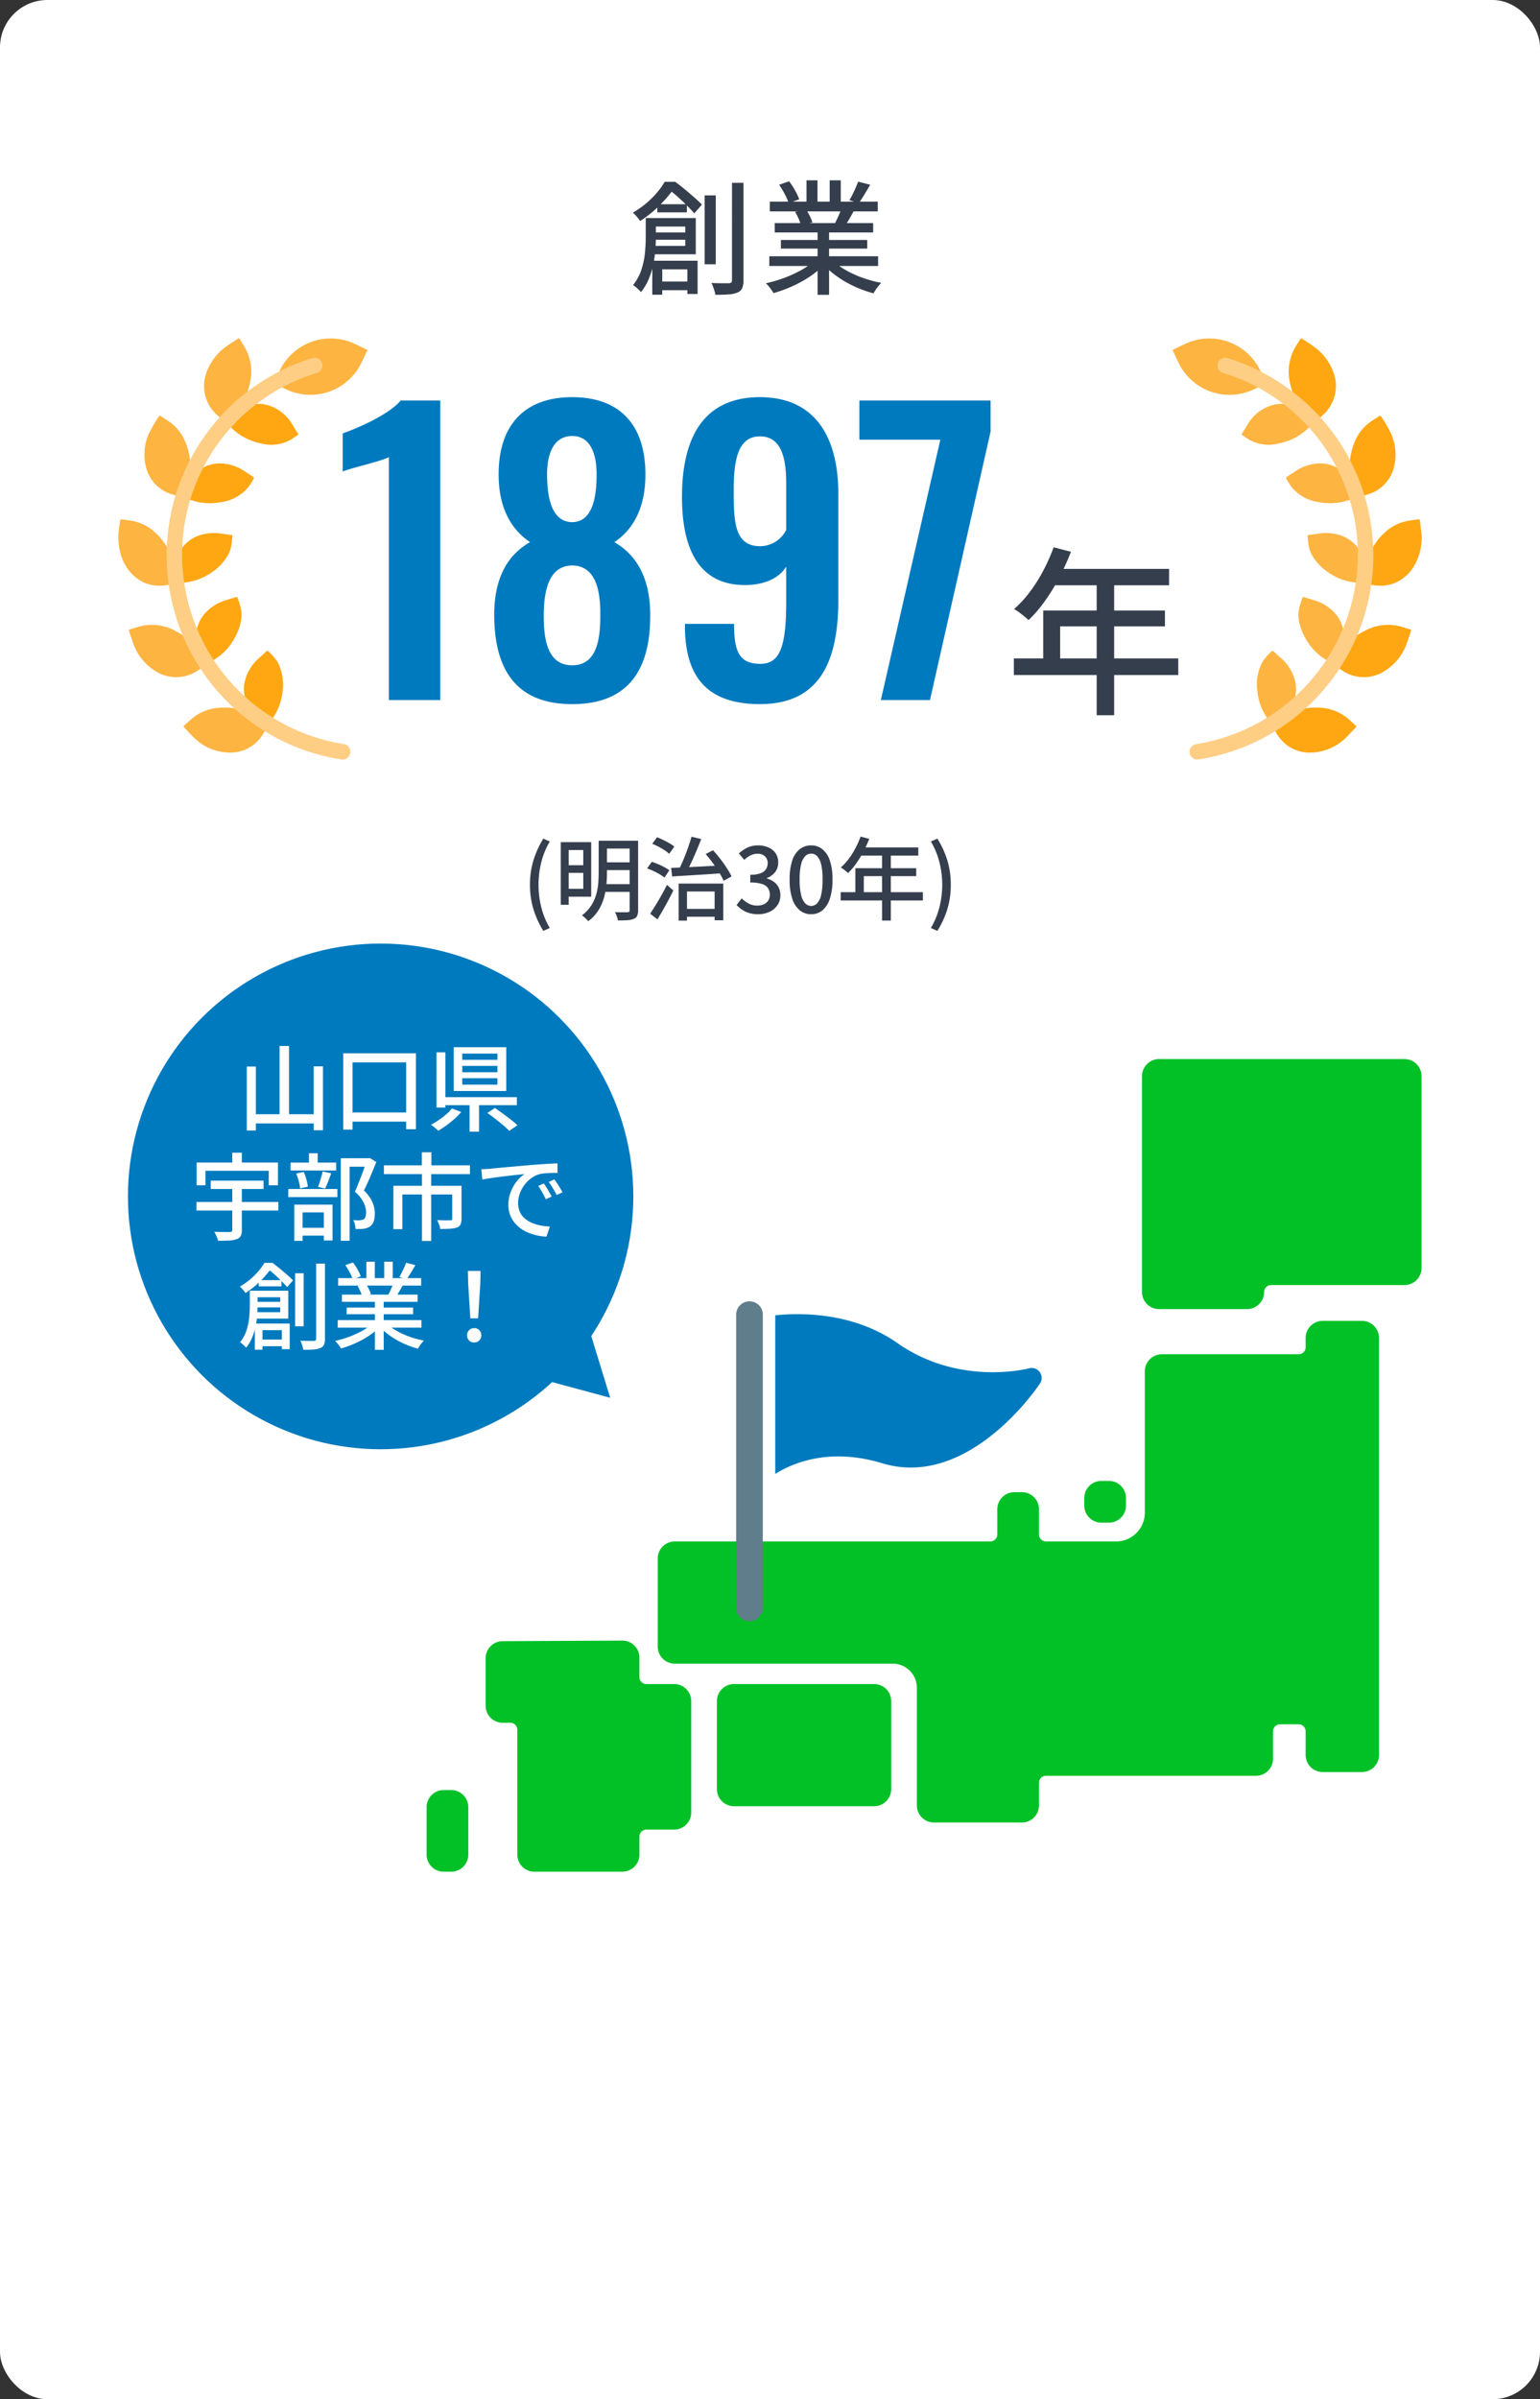 <svg xmlns="http://www.w3.org/2000/svg" width="325" height="506" viewBox="0 0 325 506">
  <rect x="0" y="0" width="325" height="506" fill="#333333" stroke="none"/>
  <g id="_3minutes-01-content-01_sp" data-name="3minutes-01-content-01_sp" transform="translate(-11897 20479)">
    <rect id="bk" width="325" height="506" rx="10" transform="translate(11897 -20479)" fill="#fff"/>
    <g id="グループ_1808" data-name="グループ 1808" transform="translate(11897 -20590)">
      <g id="吹き出し" transform="translate(25 309.547)">
        <circle id="楕円形_18" data-name="楕円形 18" cx="53.328" cy="53.328" r="53.328" transform="translate(2 0.453)" fill="#007abe"/>
        <path id="パス_3633" data-name="パス 3633" d="M34,6.6h2V22.14H34Zm-6.92,4.34H29v13.5h-1.92ZM41.2,10.9h1.96V24.38H41.2ZM28.017,21h14.04v1.94H28.017ZM47.437,8.14h15.34V24.16h-2.06V10.06H49.4V24.24h-1.96Zm.92,12.48h13.7v1.94h-13.7Zm24.2-9.82v1.34h7.42V10.8Zm0,2.6v1.36h7.42V13.4Zm0-5.2V9.52h7.42V8.2Zm-1.8-1.34h11.08V16.1H70.757Zm7.1,13.86,1.6-1.04q.78.54,1.67,1.19t1.71,1.29a17.564,17.564,0,0,1,1.36,1.16l-1.72,1.18q-.48-.5-1.27-1.17t-1.68-1.36Q78.637,21.28,77.857,20.72Zm-3.76-2.6h2v6.56h-2Zm-5.88-.72h15.86v1.68H68.217Zm-1.1-9.46H69V19.58h-1.88Zm3.24,11.84,1.98.74a14.131,14.131,0,0,1-1.44,1.47q-.82.73-1.7,1.37a18.763,18.763,0,0,1-1.72,1.12,4.767,4.767,0,0,0-.45-.43q-.27-.23-.56-.46a6.211,6.211,0,0,0-.51-.37,18.758,18.758,0,0,0,1.66-1.01,17.069,17.069,0,0,0,1.57-1.2A7.6,7.6,0,0,0,70.357,19.78ZM19.477,35h11.14v1.76H19.477Zm-3.02,4.5h17.28v1.8H16.457Zm7.56-3.62h2.02v9.54a2.636,2.636,0,0,1-.25,1.28,1.542,1.542,0,0,1-.89.66,5.446,5.446,0,0,1-1.56.27q-.96.05-2.32.05a2.626,2.626,0,0,0-.18-.62q-.14-.34-.3-.68a4.528,4.528,0,0,0-.32-.58q.7.02,1.37.03t1.18.01h.71a.8.8,0,0,0,.43-.11.439.439,0,0,0,.11-.35Zm0-6.76h2.02v3.34h-2.02ZM16.5,31.18h17.16v4.8h-1.94V32.92H18.357v3.06H16.5Zm30.42-.9h5.94v1.78h-4.08V47.68h-1.86Zm-10.6.92h9.62v1.66h-9.62Zm-.48,5.56H46.2v1.72H35.837Zm4.36-7.54h1.84v3.02H40.2Zm-2.68,4.28,1.58-.34a11.343,11.343,0,0,1,.56,1.59,10.882,10.882,0,0,1,.32,1.51l-1.66.38a8.169,8.169,0,0,0-.27-1.52A13.2,13.2,0,0,0,37.517,33.5Zm5.58-.44,1.8.4q-.32.86-.65,1.73a14.489,14.489,0,0,1-.65,1.49l-1.5-.38a9.009,9.009,0,0,0,.38-1.01q.18-.57.35-1.17T43.1,33.06Zm-5.34,11.88h6.42V46.6h-6.42Zm-.66-4.88h8.08v7.56h-1.84V41.7h-4.48v6H37.1Zm15.26-9.78h.36l.3-.06,1.4.86q-.58,1.44-1.27,3.06T51.8,37.08a8.593,8.593,0,0,1,1.43,1.76,6.185,6.185,0,0,1,.68,1.6,6.017,6.017,0,0,1,.19,1.46,5.276,5.276,0,0,1-.24,1.7,2.073,2.073,0,0,1-.8,1.08,3.259,3.259,0,0,1-1.34.48,7.288,7.288,0,0,1-.8.04h-.88a5.741,5.741,0,0,0-.14-.94,3.139,3.139,0,0,0-.36-.94q.42.04.77.05a5.885,5.885,0,0,0,.61-.01,2.764,2.764,0,0,0,.44-.07,2.318,2.318,0,0,0,.38-.13,1.006,1.006,0,0,0,.41-.58,3.343,3.343,0,0,0,.11-.92,4.941,4.941,0,0,0-.49-1.98,7.367,7.367,0,0,0-1.87-2.34q.34-.76.69-1.64t.69-1.76q.34-.88.61-1.67t.47-1.35Zm11.66-1.26h2.02v3.9h-2.02Zm.02,4.48H66V47.72h-1.96Zm-8.02-1.72h18.16v1.84H56.017Zm2,4.3h13.14v1.84H59.917v7.32h-1.9Zm12.42,0H72.4v6.94a3.028,3.028,0,0,1-.19,1.18,1.336,1.336,0,0,1-.75.68,5.691,5.691,0,0,1-1.44.26q-.86.06-2.12.06a3.609,3.609,0,0,0-.24-.96q-.2-.52-.4-.92l1.17.04q.57.02.99.01t.58-.01a.548.548,0,0,0,.35-.08.362.362,0,0,0,.09-.28Zm6.14-3.48q.58-.02,1.07-.05l.79-.05q.54-.06,1.45-.15t2.07-.19q1.16-.1,2.48-.22t2.7-.24q1.06-.08,2.07-.15t1.89-.12q.88-.05,1.56-.07v2.02q-.56-.02-1.27,0t-1.4.08a7.526,7.526,0,0,0-1.23.2,5.539,5.539,0,0,0-1.8.94,6.9,6.9,0,0,0-1.41,1.48,6.779,6.779,0,0,0-.9,1.78,5.8,5.8,0,0,0-.31,1.82,4.562,4.562,0,0,0,.37,1.91,3.991,3.991,0,0,0,1.03,1.38,5.833,5.833,0,0,0,1.52.94,8.572,8.572,0,0,0,1.83.55,13.748,13.748,0,0,0,1.95.22l-.72,2.14a12.176,12.176,0,0,1-2.34-.35,9.935,9.935,0,0,1-2.18-.82,7.174,7.174,0,0,1-1.81-1.33,5.968,5.968,0,0,1-1.24-1.84,5.889,5.889,0,0,1-.45-2.36,7.5,7.5,0,0,1,.51-2.8,8.361,8.361,0,0,1,1.29-2.23,6.886,6.886,0,0,1,1.6-1.47l-1.48.15q-.88.09-1.89.21t-2.03.25q-1.02.13-1.93.27t-1.59.28Zm13.2,3q.24.34.54.83t.6,1q.3.51.5.93l-1.24.56q-.36-.76-.75-1.46a13.811,13.811,0,0,0-.85-1.34ZM92,34.74q.24.34.56.81t.62.97q.3.5.52.94l-1.22.58q-.4-.76-.8-1.43t-.88-1.33ZM29.6,55.98h4.8V57.3H29.6Zm-.12,12.54h6.1v1.4h-6.1Zm-.96-7.96h6.54v1.18h-6.54Zm-.8-2.34h1.64v3.14q0,.98-.09,2.12a17.9,17.9,0,0,1-.35,2.35,12.906,12.906,0,0,1-.74,2.34,8.659,8.659,0,0,1-1.24,2.07,3.412,3.412,0,0,0-.36-.39q-.24-.23-.49-.44a2.877,2.877,0,0,0-.43-.31,7.988,7.988,0,0,0,1.36-2.52,12.767,12.767,0,0,0,.57-2.73q.13-1.37.13-2.51Zm.92,0h7.2V64.1H28.6V62.74h5.54V59.6h-5.5Zm.14,6.92h7.36v5.4h-1.66v-4H30.4v4.12h-1.62Zm8.5-10.6h1.8V65.72h-1.8Zm4.44-2.04h1.86V68.32a3.075,3.075,0,0,1-.22,1.31,1.385,1.385,0,0,1-.74.67,4.2,4.2,0,0,1-1.4.31q-.88.07-2.2.07a5.079,5.079,0,0,0-.14-.61q-.1-.35-.23-.7a4.871,4.871,0,0,0-.27-.61q.96.04,1.76.04h1.08a.656.656,0,0,0,.39-.12.507.507,0,0,0,.11-.38ZM30.8,52.34h1.04v.38h.6v.54a24.23,24.23,0,0,1-2.25,2.68A18.794,18.794,0,0,1,26.8,58.7a4.171,4.171,0,0,0-.33-.46q-.21-.26-.43-.5a2.635,2.635,0,0,0-.42-.38,15.877,15.877,0,0,0,2.22-1.57,14.452,14.452,0,0,0,1.75-1.75A12.191,12.191,0,0,0,30.8,52.34Zm.38,0H32.5q.74.54,1.55,1.21t1.55,1.32q.74.65,1.24,1.17L35.6,57.46q-.44-.52-1.13-1.21t-1.46-1.39a16.246,16.246,0,0,0-1.47-1.2h-.36Zm15.1,12.08h17.66V66H46.277Zm.08-8.86h17.52v1.58H46.357Zm.8,3.48h15.98v1.52H47.157Zm1,2.74h14.02v1.4H48.157Zm5.96-2h1.86v10.9h-1.86Zm-1.8-7.68H54.1v4.2h-1.78Zm3.76,0h1.8v4.1h-1.8Zm-2.44,12.98,1.52.7a12.738,12.738,0,0,1-2.28,1.92A19.324,19.324,0,0,1,50,69.29a21.85,21.85,0,0,1-3.04,1.11,4.942,4.942,0,0,0-.35-.55q-.21-.29-.44-.57a4.559,4.559,0,0,0-.45-.48,21.247,21.247,0,0,0,3-.88,19.981,19.981,0,0,0,2.8-1.29A9.693,9.693,0,0,0,53.637,65.08Zm2.82-.04a10.18,10.18,0,0,0,1.53,1.2,15.407,15.407,0,0,0,1.95,1.07,18.263,18.263,0,0,0,2.21.85,20.537,20.537,0,0,0,2.31.58q-.2.2-.45.5a6.772,6.772,0,0,0-.46.62q-.21.32-.35.58a20.554,20.554,0,0,1-2.34-.79,17.7,17.7,0,0,1-2.23-1.09,17.193,17.193,0,0,1-2-1.35A10.75,10.75,0,0,1,55,65.64ZM60.7,52.32l1.96.5q-.46.8-.95,1.6t-.89,1.38l-1.54-.48q.26-.42.52-.95t.5-1.07Q60.537,52.76,60.7,52.32Zm-2.66,4.24,1.98.48q-.38.7-.76,1.35a12.483,12.483,0,0,1-.72,1.11l-1.58-.46q.28-.54.59-1.24T58.037,56.56Zm-10.16-3.74,1.62-.56a12.9,12.9,0,0,1,.96,1.48,9.574,9.574,0,0,1,.68,1.44l-1.72.62a8.469,8.469,0,0,0-.62-1.44A15.161,15.161,0,0,0,47.877,52.82Zm2.58,4.4,1.82-.32a7.621,7.621,0,0,1,.6,1.04,6.457,6.457,0,0,1,.4,1l-1.9.36a6.09,6.09,0,0,0-.36-1.01A8.437,8.437,0,0,0,50.457,57.22Zm23.8,6.82-.46-7.36-.06-2.64h2.68l-.06,2.64-.46,7.36Zm.82,5.1a1.455,1.455,0,0,1-1.5-1.52,1.451,1.451,0,0,1,.44-1.1,1.548,1.548,0,0,1,2.12,0,1.595,1.595,0,0,1,0,2.2A1.48,1.48,0,0,1,75.077,69.14Z" transform="translate(0 15.454)" fill="#fff" stroke="rgba(0,0,0,0)" stroke-width="1"/>
        <path id="多角形_1" data-name="多角形 1" d="M9.179,0l9.179,16.61H0Z" transform="matrix(-0.695, 0.719, -0.719, -0.695, 110.153, 89.65)" fill="#007abe"/>
      </g>
      <g id="グループ_1645" data-name="グループ 1645" transform="translate(90.029 334.363)">
        <g id="map" transform="translate(0 0)">
          <path id="パス_866" data-name="パス 866" d="M401.34,473H382.752a3.6,3.6,0,0,1-3.591-3.591V444.594a5.109,5.109,0,0,0-5.1-5.1h-46a3.6,3.6,0,0,1-3.591-3.591V417.313a3.6,3.6,0,0,1,3.591-3.591h66.595a1.48,1.48,0,0,0,1.478-1.478v-5.321a3.6,3.6,0,0,1,3.591-3.591h1.618a3.6,3.6,0,0,1,3.59,3.591v5.321a1.48,1.48,0,0,0,1.479,1.478h14.8a6.062,6.062,0,0,0,6.055-6.055V377.837a3.6,3.6,0,0,1,3.591-3.591h28.869a1.48,1.48,0,0,0,1.479-1.478v-1.977a3.6,3.6,0,0,1,3.591-3.591h8.3a3.6,3.6,0,0,1,3.591,3.591v87.975a3.6,3.6,0,0,1-3.591,3.591h-8.3a3.6,3.6,0,0,1-3.591-3.591v-5a1.48,1.48,0,0,0-1.479-1.479h-3.919a1.48,1.48,0,0,0-1.478,1.479v5.788a3.6,3.6,0,0,1-3.591,3.591H406.409a1.48,1.48,0,0,0-1.479,1.478v4.782A3.594,3.594,0,0,1,401.34,473" transform="translate(-275.694 -311.988)" fill="#01c127"/>
          <path id="パス_869" data-name="パス 869" d="M934.183,606.252h-1.618a3.6,3.6,0,0,1-3.591-3.591v-1.618a3.6,3.6,0,0,1,3.591-3.591h1.618a3.6,3.6,0,0,1,3.591,3.591v1.618a3.6,3.6,0,0,1-3.591,3.591" transform="translate(-790.179 -508.479)" fill="#01c127"/>
          <path id="パス_871" data-name="パス 871" d="M5.959,1041.233H4.341a3.6,3.6,0,0,1-3.591-3.591v-10.031a3.6,3.6,0,0,1,3.591-3.591H5.959a3.6,3.6,0,0,1,3.591,3.591v10.031a3.6,3.6,0,0,1-3.591,3.591" transform="translate(-0.75 -869.847)" fill="#01c127"/>
          <path id="パス_873" data-name="パス 873" d="M1025.009,53.483h-18.587a3.6,3.6,0,0,1-3.591-3.591V4.341A3.6,3.6,0,0,1,1006.422.75h51.81a3.6,3.6,0,0,1,3.591,3.591V44.823a3.6,3.6,0,0,1-3.591,3.591h-28.154a1.48,1.48,0,0,0-1.479,1.478,3.6,3.6,0,0,1-3.591,3.591" transform="translate(-851.851 -0.75)" fill="#01c127"/>
          <path id="パス_875" data-name="パス 875" d="M112.306,863.494H93.719a3.6,3.6,0,0,1-3.591-3.591V833.565a1.48,1.48,0,0,0-1.478-1.479H87.032a3.6,3.6,0,0,1-3.591-3.591V818.466a3.6,3.6,0,0,1,3.591-3.591l25.274-.123a3.6,3.6,0,0,1,3.591,3.591v4.1a1.48,1.48,0,0,0,1.479,1.478h5.863a3.6,3.6,0,0,1,3.591,3.591v23.512a3.6,3.6,0,0,1-3.591,3.591h-5.863a1.48,1.48,0,0,0-1.479,1.478V859.9a3.6,3.6,0,0,1-3.591,3.591" transform="translate(-70.983 -692.108)" fill="#01c127"/>
          <path id="パス_877" data-name="パス 877" d="M440.579,901.368h-29.6a3.6,3.6,0,0,1-3.591-3.591V879.19a3.6,3.6,0,0,1,3.591-3.591h29.6a3.6,3.6,0,0,1,3.591,3.591v18.587a3.6,3.6,0,0,1-3.591,3.591" transform="translate(-346.121 -743.789)" fill="#01c127"/>
        </g>
        <g id="flag" transform="translate(65.335 51.091)">
          <path id="パス_1454" data-name="パス 1454" d="M98.524,35.22c-.59.9-15.124,22.32-33.284,16.81-11.3-3.429-19.088.056-22.573,2.249V20.827c5.735-.59,16.614-.562,25.806,5.875,13.1,9.164,27.605,5.341,27.746,5.313a2.1,2.1,0,0,1,2.305,3.2Z" transform="translate(-34.421 -17.876)" fill="#007abe"/>
          <path id="パス_1455" data-name="パス 1455" d="M5.622,2.811V64.656a2.811,2.811,0,1,1-5.622,0V2.811a2.811,2.811,0,0,1,5.622,0" transform="translate(0)" fill="#607d8b"/>
        </g>
      </g>
    </g>
    <g id="グループ_1809" data-name="グループ 1809" transform="translate(11670.098 -22237.586)">
      <path id="パス_3629" data-name="パス 3629" d="M-41.591,3.781A20.14,20.14,0,0,1-43.662-.751a17.316,17.316,0,0,1-.741-5.2,17.342,17.342,0,0,1,.741-5.187,20.081,20.081,0,0,1,2.071-4.541l1.368.608a16.2,16.2,0,0,0-1.8,4.4,19.624,19.624,0,0,0-.58,4.721,19.586,19.586,0,0,0,.58,4.731,16.218,16.218,0,0,0,1.8,4.389Zm4.655-18.715h5.453v11.5h-5.453V-5.092h3.781v-8.189h-3.781Zm.019,4.864h4.446v1.615h-4.446Zm8.075-5.168h6.137v1.653h-6.137Zm0,4.56h6.137v1.634h-6.137Zm-.095,4.6h6.213v1.634h-6.213Zm-8.968-8.854h1.672V-1.729h-1.672Zm14.535-.3h1.786V-.589A2.868,2.868,0,0,1-21.784.6a1.274,1.274,0,0,1-.693.636,4,4,0,0,1-1.33.285q-.817.057-2.033.057a3.73,3.73,0,0,0-.142-.57q-.1-.323-.228-.636a2.876,2.876,0,0,0-.275-.541q.57.019,1.121.019h1.539a.575.575,0,0,0,.361-.114.48.48,0,0,0,.095-.342Zm-6.536,0h1.748v6.821q0,1.216-.133,2.584A14.908,14.908,0,0,1-28.823-3.1,10.2,10.2,0,0,1-30.011-.484a8.249,8.249,0,0,1-2.1,2.213,4.6,4.6,0,0,0-.371-.408q-.237-.238-.5-.465A3.523,3.523,0,0,0-33.44.513a8.19,8.19,0,0,0,1.91-2,8.479,8.479,0,0,0,1.064-2.28,12.264,12.264,0,0,0,.456-2.375q.1-1.178.1-2.3ZM-12.179-.855H-4.5V.8h-7.676Zm-.855-5.339H-3.61V1.539H-5.434V-4.522h-5.833V1.615h-1.767ZM-14.611-9.5q1.349-.057,3.145-.142t3.809-.19q2.014-.1,3.99-.219L-3.686-8.4q-1.9.152-3.847.275t-3.7.228q-1.758.1-3.164.2Zm7.277-2.926,1.558-.8Q-5-12.388-4.237-11.4T-2.86-9.453a17.224,17.224,0,0,1,1,1.739l-1.672.931a14.633,14.633,0,0,0-.959-1.776q-.618-1-1.358-2.014T-7.334-12.426Zm-2.983-3.648,2.052.475q-.456,1.2-1.007,2.5t-1.111,2.5q-.561,1.2-1.093,2.109l-1.6-.475q.38-.722.77-1.606t.76-1.843q.37-.959.684-1.891T-10.317-16.074ZM-18.6-14.592l1.007-1.368a13.2,13.2,0,0,1,1.32.57q.694.342,1.311.7a7,7,0,0,1,1.016.7l-1.083,1.52a5.963,5.963,0,0,0-.96-.75q-.6-.389-1.282-.75T-18.6-14.592ZM-19.684-9.4l.988-1.387q.627.209,1.33.5t1.34.636a7.915,7.915,0,0,1,1.035.646l-1.026,1.539a8.572,8.572,0,0,0-1.007-.684q-.608-.361-1.311-.693A14.291,14.291,0,0,0-19.684-9.4Zm.646,9.557q.494-.741,1.111-1.738t1.254-2.128q.637-1.13,1.187-2.214l1.33,1.178Q-14.63-3.743-15.2-2.679t-1.159,2.09Q-16.948.437-17.5,1.349Zm22.8.114A6.494,6.494,0,0,1,1.814,0,5.515,5.515,0,0,1,.323-.713,6.746,6.746,0,0,1-.8-1.672L.266-3.078A7.083,7.083,0,0,0,1.691-2.014a3.727,3.727,0,0,0,1.881.456,3.245,3.245,0,0,0,1.387-.275,2.161,2.161,0,0,0,.922-.788,2.257,2.257,0,0,0,.332-1.254,2.432,2.432,0,0,0-.371-1.34,2.358,2.358,0,0,0-1.273-.893A7.82,7.82,0,0,0,2.09-6.422V-8.056A6.061,6.061,0,0,0,4.265-8.37a2.3,2.3,0,0,0,1.14-.865,2.281,2.281,0,0,0,.352-1.254,1.91,1.91,0,0,0-.57-1.453,2.2,2.2,0,0,0-1.577-.542,3.253,3.253,0,0,0-1.491.352,5.343,5.343,0,0,0-1.3.94l-1.14-1.368A7.374,7.374,0,0,1,1.5-13.785a5.062,5.062,0,0,1,2.185-.465,5.459,5.459,0,0,1,2.223.427A3.528,3.528,0,0,1,7.429-12.6,3.361,3.361,0,0,1,7.98-10.64a3.194,3.194,0,0,1-.656,2.033A3.959,3.959,0,0,1,5.567-7.353v.076A4.423,4.423,0,0,1,7.02-6.6,3.346,3.346,0,0,1,8.056-5.415a3.5,3.5,0,0,1,.38,1.653A3.645,3.645,0,0,1,7.8-1.605,4.126,4.126,0,0,1,6.1-.219,5.573,5.573,0,0,1,3.762.266Zm11.172,0A3.731,3.731,0,0,1,12.54-.551a5.183,5.183,0,0,1-1.587-2.442,12.581,12.581,0,0,1-.561-4.056,12.316,12.316,0,0,1,.561-4.028,4.992,4.992,0,0,1,1.587-2.385,3.817,3.817,0,0,1,2.394-.788,3.71,3.71,0,0,1,2.375.8,5.125,5.125,0,0,1,1.567,2.385,12.228,12.228,0,0,1,.561,4.018,12.581,12.581,0,0,1-.561,4.056A5.257,5.257,0,0,1,17.309-.551,3.654,3.654,0,0,1,14.934.266Zm0-1.748a1.728,1.728,0,0,0,1.254-.551,3.779,3.779,0,0,0,.855-1.776,13.924,13.924,0,0,0,.3-3.239,13.547,13.547,0,0,0-.3-3.211,3.613,3.613,0,0,0-.855-1.729,1.757,1.757,0,0,0-1.254-.532,1.757,1.757,0,0,0-1.254.532,3.672,3.672,0,0,0-.865,1.729A13.151,13.151,0,0,0,12.5-7.049a13.517,13.517,0,0,0,.314,3.239,3.84,3.84,0,0,0,.865,1.776A1.728,1.728,0,0,0,14.934-1.482Zm10.431-14.63,1.824.475a25.566,25.566,0,0,1-1.235,2.727,21.011,21.011,0,0,1-1.52,2.479,14.212,14.212,0,0,1-1.71,2q-.171-.152-.447-.38t-.57-.446a3.632,3.632,0,0,0-.523-.333,11.841,11.841,0,0,0,1.672-1.814,16.621,16.621,0,0,0,1.415-2.242A19.691,19.691,0,0,0,25.365-16.112Zm0,2.28H37.544V-12.1H24.491Zm-1.1,4.389H37.107v1.672H26.049V-3.5H24.263Zm-3.1,5.054H38.513v1.748H21.166Zm8.74-8.55h1.843V1.6H29.906ZM41.572,3.781,40.2,3.173a16.447,16.447,0,0,0,1.805-4.389A19.286,19.286,0,0,0,42.6-5.947a19.324,19.324,0,0,0-.589-4.721,16.422,16.422,0,0,0-1.805-4.4l1.368-.608a19.611,19.611,0,0,1,2.09,4.541A17.342,17.342,0,0,1,44.4-5.947a17.316,17.316,0,0,1-.741,5.2A19.666,19.666,0,0,1,41.572,3.781Z" transform="translate(383.152 1951.134)" fill="#353e4d" stroke="rgba(0,0,0,0)" stroke-width="1"/>
      <path id="パス_3630" data-name="パス 3630" d="M11.778,0H22.62V-63.18H14.274c-2.652,3.12-9.36,5.928-12.246,6.942V-48.2c1.326-.624,8.5-2.262,9.75-3.042ZM50.466.858C62.634.858,67.08-6.786,66.924-18.33c-.078-7.332-2.808-12.246-7.566-14.976C63.1-35.8,65.832-40.17,65.91-47.19c.156-10.3-4.914-16.692-15.444-16.692-10.452,0-15.678,6.318-15.522,16.692.078,7.02,2.886,11.388,6.63,13.884-4.836,2.73-7.488,7.644-7.566,14.976C33.93-6.864,38.3.858,50.466.858Zm0-38.376c-3.978-.078-5.3-4.29-5.3-10.14,0-4.6,1.56-8.034,5.3-8.034,3.666,0,5.148,3.432,5.148,8.112C55.614-41.808,54.366-37.6,50.466-37.518Zm0,30.186c-5.148,0-6.006-5.3-6.006-10.374,0-5.46,1.092-10.608,6.006-10.686,4.992.078,6.006,5.3,5.928,10.686C56.394-12.714,55.614-7.332,50.466-7.332ZM90.09.858c13.026,0,16.536-9.672,16.536-22V-43.524c0-11.856-4.836-20.358-16.536-20.358-12.012,0-16.458,8.658-16.458,21.06,0,10.608,3.354,18.72,13.572,18.564,4.056-.078,7.02-1.56,8.424-3.9v7.488c0,9.594-1.4,13.026-5.46,13.026-4.6,0-5.538-2.808-5.538-8.424H74.256v.936C74.412-4.836,79.014.858,90.09.858Zm.078-33.306c-5.538,0-5.616-5.226-5.616-12.012,0-6.63,1.092-11.154,5.538-11.154,4.524,0,5.538,4.6,5.538,9.906v9.828A6.23,6.23,0,0,1,90.168-32.448ZM115.6,0H125.97l12.792-56.628V-63.18h-27.69v8.268h17.082Z" transform="translate(297.194 1906.233)" fill="#007abe" stroke="rgba(0,0,0,0)" stroke-width="1"/>
      <g id="月桂樹" transform="translate(251.902 1829.964)">
        <g id="グループ_1608" data-name="グループ 1608" transform="translate(0 0)">
          <path id="パス_1778" data-name="パス 1778" d="M103.369,67.108l1.758,1.584a12.3,12.3,0,0,0,5.74,2.818,8.4,8.4,0,0,0,6.536-.921,14.038,14.038,0,0,1,1.222-.81.229.229,0,0,0,.072-.312l-1.125-1.824a8.946,8.946,0,0,0-5.746-4.323,7.468,7.468,0,0,0-5.289.888,10.959,10.959,0,0,0-2.358,2.037C103.91,66.534,103.629,66.811,103.369,67.108Z" transform="translate(-80.798 -49.372)" fill="#fea713"/>
          <path id="パス_1779" data-name="パス 1779" d="M87.344,17.735l-1.758-1.584a8.191,8.191,0,0,1-2.2-9.065,11.5,11.5,0,0,1,4.293-5.5c.835-.574-.086.008,2.345-1.548a.228.228,0,0,1,.317.072l1.121,1.817a10.34,10.34,0,0,1,1.069,7.444,13.726,13.726,0,0,1-4.38,7.5c-.269.288-.55.565-.81.862" transform="translate(-64.773 0)" fill="#fdb441"/>
          <path id="パス_1780" data-name="パス 1780" d="M62.316,127.937l2.264.688a12.292,12.292,0,0,0,5.555.293A9.117,9.117,0,0,0,76.1,125.74a21.3,21.3,0,0,0,1.162-1.832.228.228,0,0,0-.067-.312l-1.79-1.178a9.639,9.639,0,0,0-5.276-1.707,7.468,7.468,0,0,0-6.177,3.256,9.551,9.551,0,0,0-.89,1.724c-.458,1.347-.331.974-.571,1.681-.066.186-.126.374-.177.564" transform="translate(-48.709 -94.355)" fill="#fea713"/>
          <path id="パス_1781" data-name="パス 1781" d="M33.193,91.924l-2.264-.688a8.009,8.009,0,0,1-5.386-5.22,10.789,10.789,0,0,1,.539-7.758,31.816,31.816,0,0,1,2.057-3.516.227.227,0,0,1,.316-.066l1.785,1.174a9.579,9.579,0,0,1,3.517,4.475A13.086,13.086,0,0,1,34.47,87.8a9.74,9.74,0,0,1-.53,1.876c-.458,1.347-.331.974-.571,1.681C33.3,91.546,33.244,91.734,33.193,91.924Z" transform="translate(-19.586 -58.343)" fill="#fdb441"/>
          <path id="パス_1782" data-name="パス 1782" d="M54.958,198.679l2.343-.334a12.08,12.08,0,0,0,5.145-2.084,10.767,10.767,0,0,0,3.3-3.457c.879-1.514.821-2.411,1.033-4.139a.229.229,0,0,0-.193-.255l-2.121-.3a9.64,9.64,0,0,0-5.5.7,7.911,7.911,0,0,0-2.165,1.544c-.106.107-.212.216-.31.329a8.414,8.414,0,0,0-1.2,1.913,8.734,8.734,0,0,0-.593,2.267,9.6,9.6,0,0,0,0,1.464l.045.59c.017.2.047.391.071.587Z" transform="translate(-42.729 -146.943)" fill="#fea713"/>
          <path id="パス_1783" data-name="パス 1783" d="M12.228,188.314l-2.343.334a8.049,8.049,0,0,1-5.558-1.169,9.282,9.282,0,0,1-2.523-2.5A11.687,11.687,0,0,1,.587,182.5a13.539,13.539,0,0,1-.4-6.3l.163-1.279a.228.228,0,0,1,.258-.2l2.114.3A9.563,9.563,0,0,1,7.81,177.58a12.048,12.048,0,0,1,1.879,2.153c.089.13.172.262.258.395a11.069,11.069,0,0,1,1.1,2.1,10.49,10.49,0,0,1,.7,2.282,9.79,9.79,0,0,1,.221,1.452l.045.59c.017.2.047.392.071.588Z" transform="translate(0 -136.578)" fill="#fdb441"/>
          <path id="パス_1784" data-name="パス 1784" d="M77.353,264.025l1.977-1.3a11.636,11.636,0,0,0,2.775-2.6c1.54-1.98,2.834-4.96,2.488-7.42a13.937,13.937,0,0,0-.795-2.741.226.226,0,0,0-.283-.149l-2.043.621A9.53,9.53,0,0,0,76.8,253.4a7.435,7.435,0,0,0-1.444,6.829,6.726,6.726,0,0,0,.313.91A23.925,23.925,0,0,0,77.353,264.025Z" transform="translate(-58.678 -195.266)" fill="#fea713"/>
          <path id="パス_1785" data-name="パス 1785" d="M26.581,284.976l-1.977,1.3a8.1,8.1,0,0,1-8.413.381,11.279,11.279,0,0,1-5.166-6.108c-.276-.805-.709-2.055-.9-2.673a.227.227,0,0,1,.152-.284l2.048-.622a10.251,10.251,0,0,1,7.468.866,13.375,13.375,0,0,1,4.441,3.519c.2.248.381.515.572.778C25.34,282.877,25.068,282.607,26.581,284.976Z" transform="translate(-7.907 -216.215)" fill="#fdb441"/>
          <path id="パス_1786" data-name="パス 1786" d="M126.54,317.344l1.242-2.014a12.105,12.105,0,0,0,1.692-5.29,9.958,9.958,0,0,0-1.164-6.023,14.123,14.123,0,0,0-1.891-2.152.229.229,0,0,0-.323-.019l-1.587,1.431a9.283,9.283,0,0,0-3.154,5.55,7.533,7.533,0,0,0,3.21,7.215l.482.343C125.672,316.788,125.342,316.576,126.54,317.344Z" transform="translate(-94.807 -235.896)" fill="#fea713"/>
          <path id="パス_1787" data-name="パス 1787" d="M81.046,360.145,79.8,362.159a8,8,0,0,1-6.414,3.879,10.873,10.873,0,0,1-8.3-3.318c-.285-.275-1.462-1.507-1.943-2.028a.227.227,0,0,1,.015-.323l1.588-1.431a9.941,9.941,0,0,1,6.169-2.366,12.909,12.909,0,0,1,8.149,2.272S79.848,359.377,81.046,360.145Z" transform="translate(-49.313 -278.697)" fill="#fdb441"/>
          <path id="パス_1788" data-name="パス 1788" d="M149.959,9.513l1.261-2.658a11.937,11.937,0,0,1,15.9-5.669l2.452,1.163a.228.228,0,0,1,.108.3L168.518,5.1a11.937,11.937,0,0,1-15.9,5.669Z" transform="translate(-117.216 -0.024)" fill="#fdb441"/>
          <path id="パス_1790" data-name="パス 1790" d="M83.694,103.45a1.64,1.64,0,0,1-.249-.019A43.541,43.541,0,0,1,77.26,18.79a1.638,1.638,0,1,1,.961,3.131A40.057,40.057,0,0,0,49.811,60.4a40.476,40.476,0,0,0,34.128,39.788,1.638,1.638,0,0,1-.245,3.257Z" transform="translate(-36.374 -14.63)" fill="#fece85"/>
        </g>
        <g id="グループ_1607" data-name="グループ 1607" transform="translate(222.507 0)">
          <path id="パス_1767" data-name="パス 1767" d="M353.6,67.108l-1.758,1.584a12.3,12.3,0,0,1-5.74,2.818,8.4,8.4,0,0,1-6.536-.921,14.038,14.038,0,0,0-1.222-.81.229.229,0,0,1-.072-.312l1.125-1.824a8.946,8.946,0,0,1,5.746-4.323,7.468,7.468,0,0,1,5.289.888,10.96,10.96,0,0,1,2.358,2.037C353.064,66.534,353.345,66.811,353.6,67.108Z" transform="translate(-323.688 -49.372)" fill="#fdb441"/>
          <path id="パス_1768" data-name="パス 1768" d="M389.118,17.735l1.758-1.584a8.191,8.191,0,0,0,2.2-9.065,11.5,11.5,0,0,0-4.293-5.5c-.835-.574.086.008-2.345-1.548a.228.228,0,0,0-.317.072L385,1.925a10.34,10.34,0,0,0-1.069,7.444,13.726,13.726,0,0,0,4.38,7.5c.269.288.55.565.811.862" transform="translate(-359.201 0)" fill="#fea713"/>
          <path id="パス_1769" data-name="パス 1769" d="M396.012,127.937l-2.264.688a12.292,12.292,0,0,1-5.555.293,9.117,9.117,0,0,1-5.967-3.178,21.315,21.315,0,0,1-1.162-1.832.228.228,0,0,1,.067-.312l1.79-1.178a9.639,9.639,0,0,1,5.276-1.707,7.468,7.468,0,0,1,6.177,3.256,9.548,9.548,0,0,1,.889,1.724c.458,1.347.331.974.571,1.681.066.186.126.374.177.564" transform="translate(-357.131 -94.355)" fill="#fdb441"/>
          <path id="パス_1770" data-name="パス 1770" d="M444.168,91.924l2.264-.688a8.009,8.009,0,0,0,5.386-5.22,10.789,10.789,0,0,0-.539-7.758,31.816,31.816,0,0,0-2.057-3.516.227.227,0,0,0-.316-.066l-1.785,1.174a9.579,9.579,0,0,0-3.517,4.475,13.087,13.087,0,0,0-.713,7.477,9.741,9.741,0,0,0,.53,1.876c.458,1.347.331.974.57,1.681C444.057,91.546,444.117,91.734,444.168,91.924Z" transform="translate(-405.287 -58.343)" fill="#fea713"/>
          <path id="パス_1771" data-name="パス 1771" d="M413.64,198.679l-2.343-.334a12.08,12.08,0,0,1-5.145-2.084,10.766,10.766,0,0,1-3.3-3.457c-.879-1.514-.821-2.411-1.033-4.139a.229.229,0,0,1,.193-.255l2.121-.3a9.64,9.64,0,0,1,5.5.7,7.908,7.908,0,0,1,2.165,1.544c.106.107.212.216.31.329a8.412,8.412,0,0,1,1.2,1.913,8.732,8.732,0,0,1,.593,2.267,9.622,9.622,0,0,1,0,1.464l-.045.59c-.017.2-.047.391-.07.587Z" transform="translate(-373.382 -146.943)" fill="#fdb441"/>
          <path id="パス_1772" data-name="パス 1772" d="M455.963,188.314l2.343.334a8.049,8.049,0,0,0,5.558-1.169,9.089,9.089,0,0,0,2.208-2.068,11.553,11.553,0,0,0,2.02-8.45c-.022-.252-.059-.5-.089-.755l-.163-1.279a.228.228,0,0,0-.258-.2l-2.114.3a9.563,9.563,0,0,0-5.088,2.549,12.051,12.051,0,0,0-1.879,2.153c-.089.13-.172.262-.258.395a11.068,11.068,0,0,0-1.1,2.1,10.487,10.487,0,0,0-.7,2.282,9.788,9.788,0,0,0-.221,1.452l-.045.59c-.017.2-.047.392-.071.588Z" transform="translate(-415.705 -136.578)" fill="#fea713"/>
          <path id="パス_1773" data-name="パス 1773" d="M400.318,264.025l-1.977-1.3a11.636,11.636,0,0,1-2.775-2.6c-1.54-1.98-2.834-4.96-2.488-7.42a13.936,13.936,0,0,1,.795-2.741.226.226,0,0,1,.283-.149l2.043.621a9.53,9.53,0,0,1,4.676,2.959,7.435,7.435,0,0,1,1.444,6.829,6.7,6.7,0,0,1-.313.91A23.9,23.9,0,0,1,400.318,264.025Z" transform="translate(-366.505 -195.266)" fill="#fdb441"/>
          <path id="パス_1774" data-name="パス 1774" d="M426.439,284.976l1.977,1.3a8.1,8.1,0,0,0,8.413.381A11.28,11.28,0,0,0,442,280.549c.276-.805.709-2.055.9-2.673a.227.227,0,0,0-.152-.284l-2.048-.622a10.251,10.251,0,0,0-7.469.866,13.377,13.377,0,0,0-4.441,3.519c-.2.248-.381.515-.572.778C427.68,282.877,427.953,282.607,426.439,284.976Z" transform="translate(-392.626 -216.215)" fill="#fea713"/>
          <path id="パス_1775" data-name="パス 1775" d="M355.954,317.344l-1.242-2.014a12.106,12.106,0,0,1-1.692-5.29,9.958,9.958,0,0,1,1.164-6.023,14.123,14.123,0,0,1,1.891-2.152.229.229,0,0,1,.323-.019l1.587,1.431a9.281,9.281,0,0,1,3.154,5.55,7.533,7.533,0,0,1-3.21,7.215l-.482.343C356.822,316.788,357.152,316.576,355.954,317.344Z" transform="translate(-335.201 -235.896)" fill="#fdb441"/>
          <path id="パス_1776" data-name="パス 1776" d="M366.634,360.145l1.242,2.014a8,8,0,0,0,6.414,3.879,10.873,10.873,0,0,0,8.3-3.318c.285-.275,1.462-1.507,1.943-2.028a.227.227,0,0,0-.016-.323l-1.588-1.431a9.941,9.941,0,0,0-6.169-2.366,12.909,12.909,0,0,0-8.149,2.272S367.832,359.377,366.634,360.145Z" transform="translate(-345.88 -278.697)" fill="#fea713"/>
          <path id="パス_1777" data-name="パス 1777" d="M291.323,9.513l-1.261-2.658a11.937,11.937,0,0,0-15.9-5.669l-2.452,1.163a.228.228,0,0,0-.108.3L272.764,5.1a11.937,11.937,0,0,0,15.9,5.669Z" transform="translate(-271.579 -0.024)" fill="#fdb441"/>
          <path id="パス_1789" data-name="パス 1789" d="M289.39,103.448a1.638,1.638,0,0,1-.245-3.257A40.476,40.476,0,0,0,323.272,60.4,40.057,40.057,0,0,0,294.862,21.92a1.638,1.638,0,1,1,.961-3.131,43.859,43.859,0,0,1,22.022,15.5,43.541,43.541,0,0,1-28.206,69.136A1.639,1.639,0,0,1,289.39,103.448Z" transform="translate(-284.222 -14.63)" fill="#fece85"/>
        </g>
      </g>
      <path id="パス_3632" data-name="パス 3632" d="M-21.1-16.926h6.24v1.716H-21.1Zm-.156,16.3h7.93V1.2h-7.93ZM-22.5-10.972H-14v1.534h-8.5Zm-1.04-3.042h2.132v4.082q0,1.274-.117,2.756a23.264,23.264,0,0,1-.455,3.055,16.777,16.777,0,0,1-.962,3.042,11.257,11.257,0,0,1-1.612,2.691,4.436,4.436,0,0,0-.468-.507q-.312-.3-.637-.572a3.741,3.741,0,0,0-.559-.4,10.385,10.385,0,0,0,1.768-3.276,16.6,16.6,0,0,0,.741-3.549q.169-1.781.169-3.263Zm1.2,0h9.36V-6.37H-22.4V-8.138h7.2V-12.22h-7.15Zm.182,9H-12.6V2h-2.158V-3.2h-5.3V2.158h-2.106Zm11.05-13.78h2.34V-4.264h-2.34Zm5.772-2.652h2.418V-.884a4,4,0,0,1-.286,1.7,1.8,1.8,0,0,1-.962.871,5.456,5.456,0,0,1-1.82.4q-1.144.091-2.86.091a6.6,6.6,0,0,0-.182-.793q-.13-.455-.3-.91a6.333,6.333,0,0,0-.351-.793Q-8.437-.26-7.4-.26h1.4a.853.853,0,0,0,.507-.156A.659.659,0,0,0-5.343-.91Zm-14.2-.208h1.352v.494h.78v.7a31.5,31.5,0,0,1-2.925,3.484,24.432,24.432,0,0,1-4.407,3.588,5.423,5.423,0,0,0-.429-.6q-.273-.338-.559-.65a3.425,3.425,0,0,0-.546-.494,20.64,20.64,0,0,0,2.886-2.041,18.787,18.787,0,0,0,2.275-2.275A15.848,15.848,0,0,0-19.539-21.658Zm.494,0h1.716q.962.7,2.015,1.573t2.015,1.716q.962.845,1.612,1.521L-13.3-15q-.572-.676-1.469-1.573t-1.9-1.807a21.12,21.12,0,0,0-1.911-1.56h-.468Zm21.58,15.7H25.493V-3.9H2.535Zm.1-11.518H25.415v2.054H2.639Zm1.04,4.524H24.453v1.976H3.679Zm1.3,3.562H23.2v1.82H4.979Zm7.748-2.6h2.418V2.184H12.727Zm-2.34-9.984H12.7v5.46H10.387Zm4.888,0h2.34v5.33h-2.34ZM12.1-5.1l1.976.91a16.559,16.559,0,0,1-2.964,2.5A25.121,25.121,0,0,1,7.371.377,28.405,28.405,0,0,1,3.419,1.82a6.424,6.424,0,0,0-.455-.715Q2.691.728,2.392.364A5.927,5.927,0,0,0,1.807-.26,27.622,27.622,0,0,0,5.707-1.4a25.977,25.977,0,0,0,3.64-1.677A12.6,12.6,0,0,0,12.1-5.1Zm3.666-.052a13.234,13.234,0,0,0,1.989,1.56A20.028,20.028,0,0,0,20.293-2.2a23.743,23.743,0,0,0,2.873,1.105,26.7,26.7,0,0,0,3,.754q-.26.26-.585.65a8.8,8.8,0,0,0-.6.806q-.273.416-.455.754A26.719,26.719,0,0,1,21.489.845a23.006,23.006,0,0,1-2.9-1.417,22.353,22.353,0,0,1-2.6-1.755,13.976,13.976,0,0,1-2.119-2.041Zm5.512-16.536,2.548.65q-.6,1.04-1.235,2.08T21.437-17.16l-2-.624q.338-.546.676-1.235t.65-1.391Q21.073-21.112,21.281-21.684Zm-3.458,5.512,2.574.624q-.494.91-.988,1.755a16.227,16.227,0,0,1-.936,1.443l-2.054-.6q.364-.7.767-1.612T17.823-16.172ZM4.615-21.034l2.106-.728a16.771,16.771,0,0,1,1.248,1.924,12.447,12.447,0,0,1,.884,1.872l-2.236.806a11.009,11.009,0,0,0-.806-1.872A19.709,19.709,0,0,0,4.615-21.034Zm3.354,5.72,2.366-.416a9.907,9.907,0,0,1,.78,1.352,8.4,8.4,0,0,1,.52,1.3l-2.47.468A7.917,7.917,0,0,0,8.7-13.923,10.969,10.969,0,0,0,7.969-15.314Z" transform="translate(386.721 1818.586)" fill="#353e4d" stroke="rgba(0,0,0,0)" stroke-width="1"/>
      <path id="パス_3631" data-name="パス 3631" d="M-27.93-32.224l3.648.95a51.131,51.131,0,0,1-2.47,5.453,42.021,42.021,0,0,1-3.04,4.959,28.423,28.423,0,0,1-3.42,3.99q-.342-.3-.893-.76t-1.14-.893a7.265,7.265,0,0,0-1.045-.665,23.682,23.682,0,0,0,3.344-3.629A33.243,33.243,0,0,0-30.115-27.3,39.381,39.381,0,0,0-27.93-32.224Zm0,4.56H-3.572v3.458H-29.678Zm-2.2,8.778H-4.446v3.344H-26.562v8.55h-3.572ZM-36.328-8.778H-1.634v3.5H-36.328Zm17.48-17.1h3.686V3.192h-3.686Z" transform="translate(477.193 1906.234)" fill="#353e4d" stroke="rgba(0,0,0,0)" stroke-width="1"/>
    </g>
  </g>
</svg>
